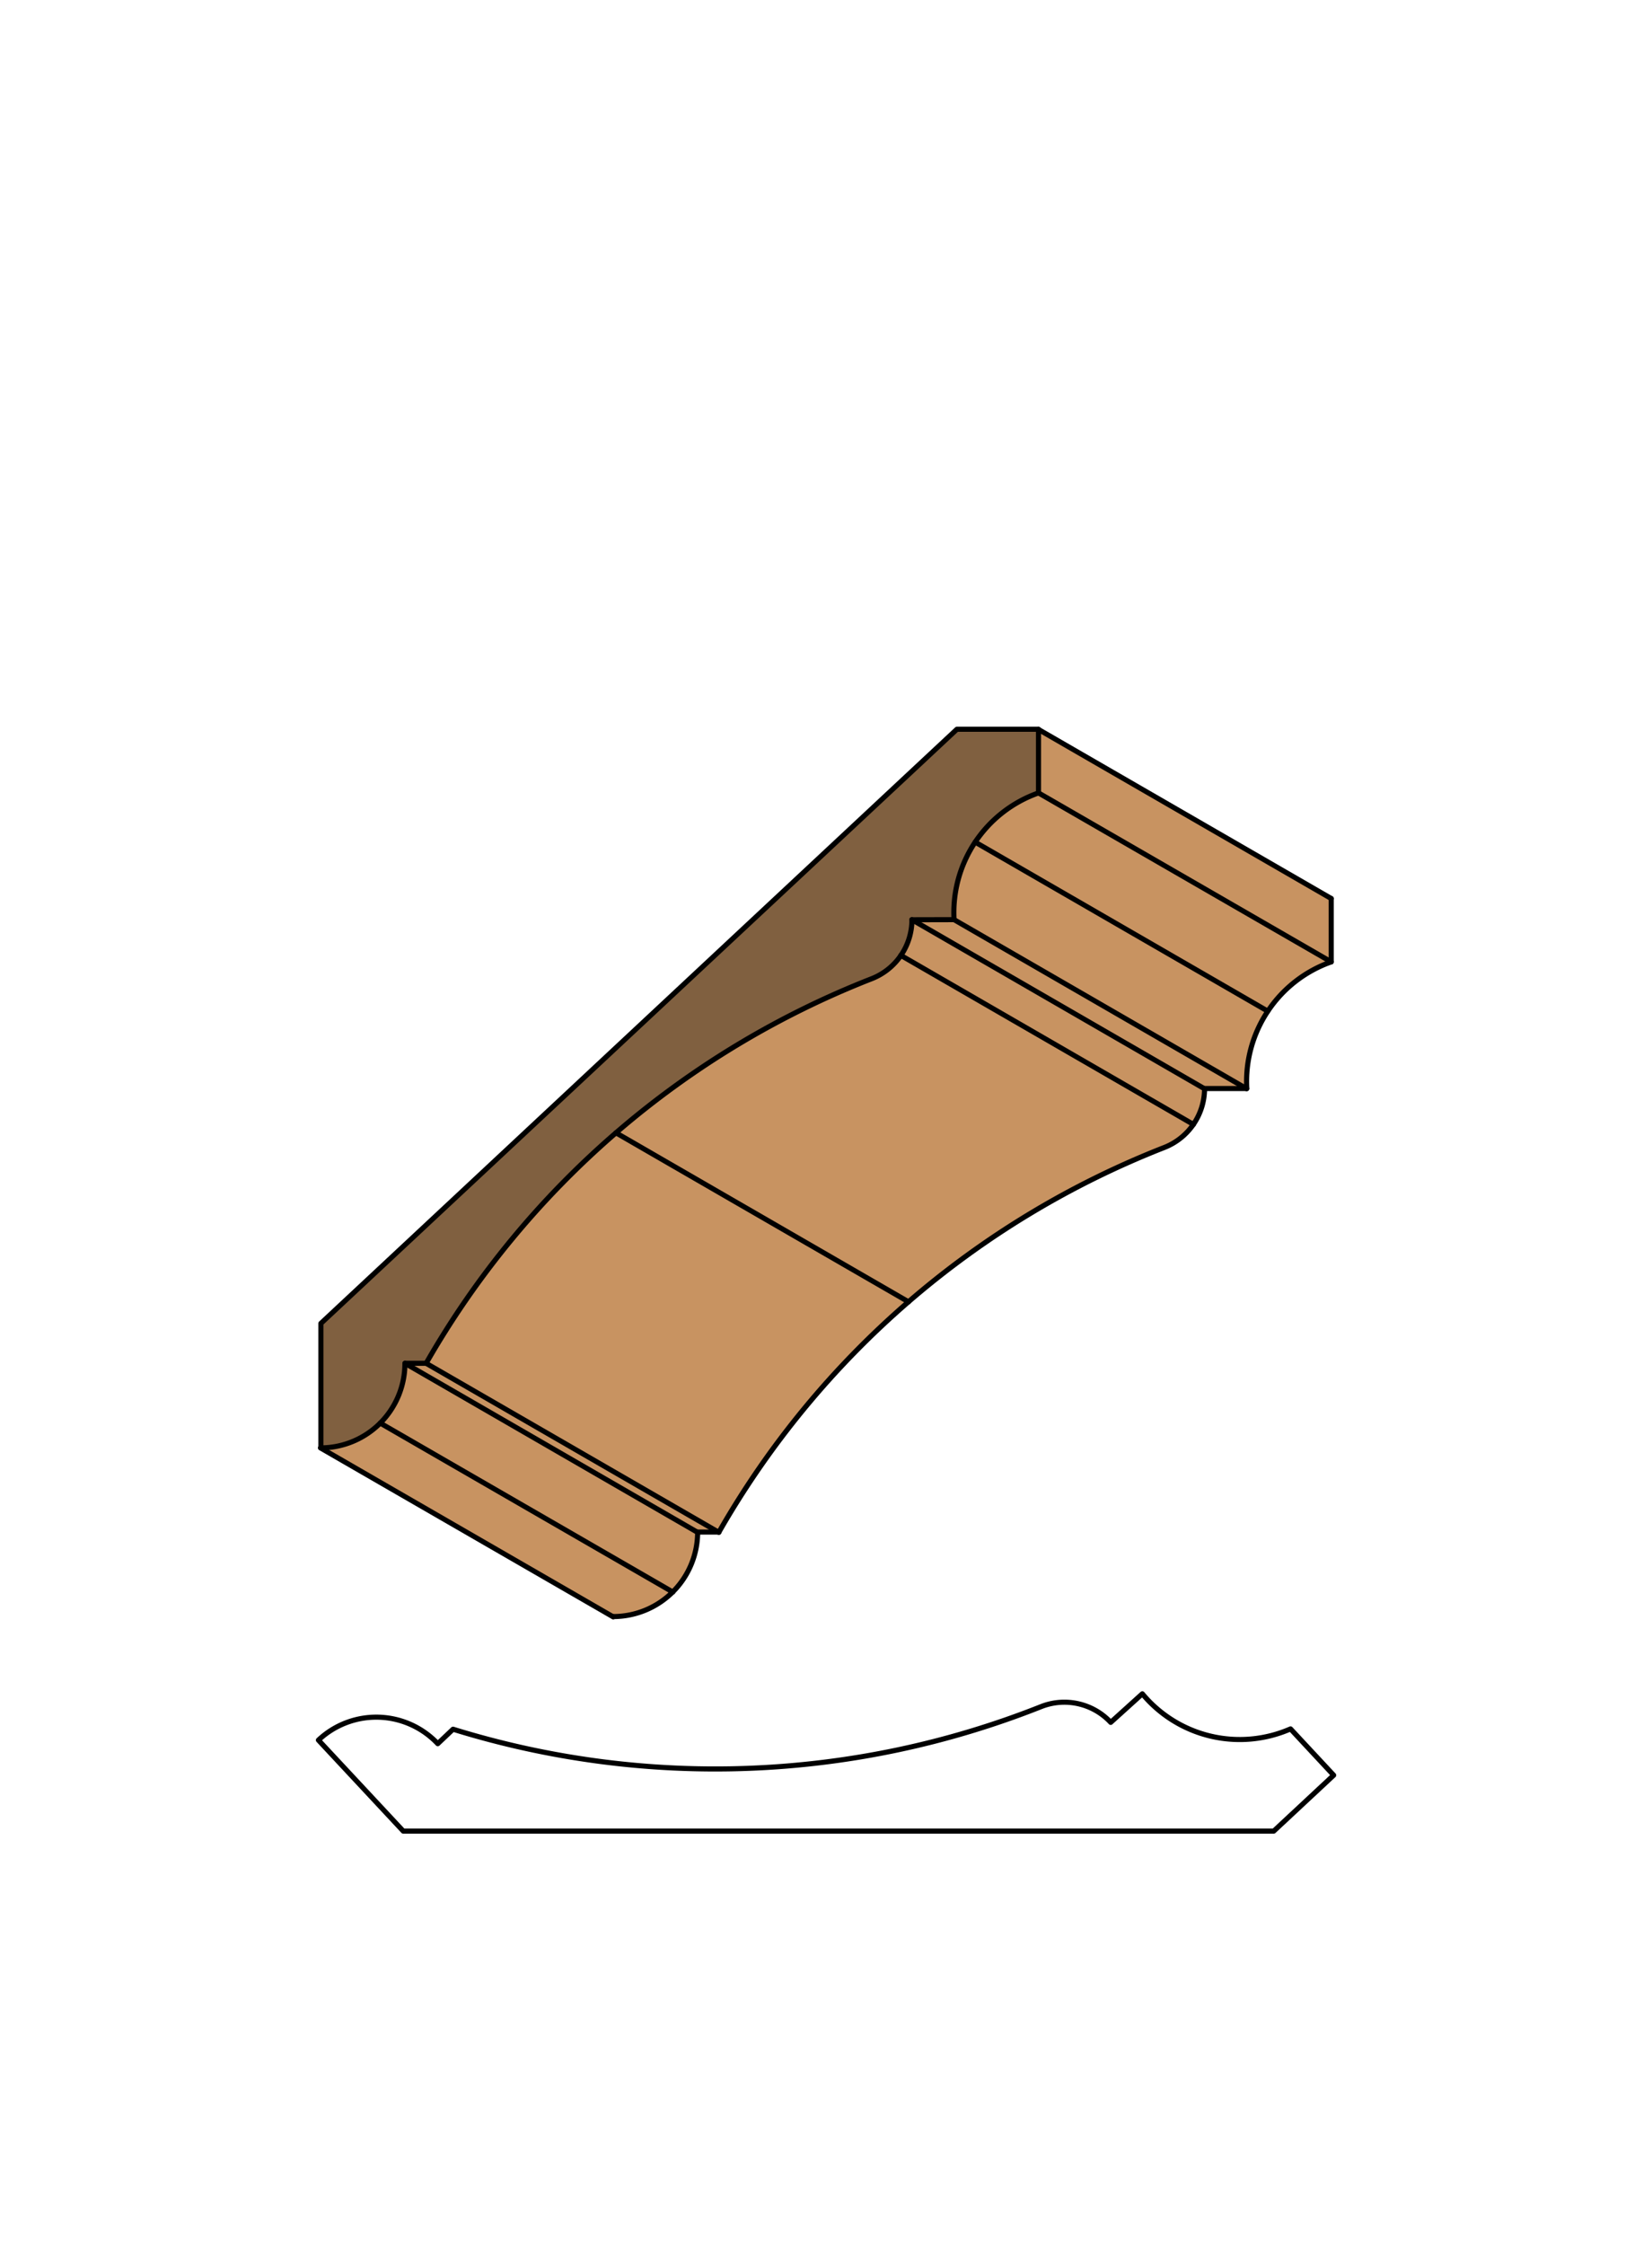 <svg xmlns="http://www.w3.org/2000/svg" viewBox="0 0 161.97 220"><defs><style>.cls-1{fill:#fff;}.cls-2{fill:#c89361;}.cls-3{fill:#806040;}.cls-4{fill:none;stroke:#000;stroke-linecap:round;stroke-linejoin:round;stroke-width:0.5px;}</style></defs><title>Crown-SM-136</title><g id="white_box" data-name="white box"><rect class="cls-1" width="161.97" height="220"/></g><g id="Layer_1" data-name="Layer 1"><polygon class="cls-2" points="130.51 88.06 130.51 94.27 101.82 77.7 101.82 71.5 130.51 88.06"/><polygon class="cls-2" points="70.47 150.18 68.4 150.18 39.71 133.61 41.78 133.61 70.47 150.18"/><path class="cls-2" d="M66,156a8.29,8.29,0,0,1-5.86,2.43L31.46,141.9a8.28,8.28,0,0,0,5.86-2.43Z"/><path class="cls-2" d="M68.4,150.18A8.28,8.28,0,0,1,66,156L37.28,139.47a8.28,8.28,0,0,0,2.42-5.86Z"/><path class="cls-2" d="M89.08,127.59a86.68,86.68,0,0,0-18.6,22.59L41.79,133.61A86.66,86.66,0,0,1,60.39,111Z"/><path class="cls-2" d="M117,110.2a6.21,6.21,0,0,1-2.87,2.25,86.67,86.67,0,0,0-25.06,15.14L60.39,111a86.66,86.66,0,0,1,25.06-15.1,6.21,6.21,0,0,0,2.87-2.25Z"/><path class="cls-2" d="M118.09,106.68a6.21,6.21,0,0,1-1.08,3.5L88.32,93.63a6.21,6.21,0,0,0,1.08-3.5Z"/><polygon class="cls-2" points="122.23 106.7 118.08 106.7 89.4 90.13 93.54 90.13 122.23 106.7"/><path class="cls-2" d="M124.3,99.1a12.42,12.42,0,0,0-2.07,7.58L93.54,90.13a12.42,12.42,0,0,1,2.07-7.6Z"/><path class="cls-2" d="M130.52,94.27a12.42,12.42,0,0,0-6.22,4.83L95.61,82.53a12.42,12.42,0,0,1,6.22-4.83Z"/><path class="cls-3" d="M85.46,95.92a86.66,86.66,0,0,0-43.66,37.69H39.7a8.28,8.28,0,0,1-8.24,8.29V129.7L93.79,71.47h8v6.21a12.42,12.42,0,0,0-8.29,12.45H89.41A6.21,6.21,0,0,1,85.46,95.92Z"/><line class="cls-4" x1="31.42" y1="141.9" x2="60.12" y2="158.46"/><path class="cls-4" d="M130.52,88.06v6.21a12.42,12.42,0,0,0-8.28,12.41h-4.14a6.21,6.21,0,0,1-3.95,5.78,86.67,86.67,0,0,0-43.66,37.69H68.4a8.28,8.28,0,0,1-8.28,8.28h0"/><line class="cls-4" x1="101.82" y1="71.49" x2="130.52" y2="88.06"/><line class="cls-4" x1="37.28" y1="139.47" x2="65.97" y2="156.03"/><line class="cls-4" x1="39.71" y1="133.61" x2="68.4" y2="150.18"/><line class="cls-4" x1="41.78" y1="133.61" x2="70.48" y2="150.18"/><line class="cls-4" x1="60.39" y1="111.02" x2="89.08" y2="127.59"/><line class="cls-4" x1="88.32" y1="93.63" x2="117.01" y2="110.2"/><line class="cls-4" x1="89.4" y1="90.13" x2="118.09" y2="106.7"/><line class="cls-4" x1="93.54" y1="90.13" x2="122.23" y2="106.7"/><line class="cls-4" x1="95.61" y1="82.53" x2="124.3" y2="99.1"/><line class="cls-4" x1="101.82" y1="77.71" x2="130.52" y2="94.27"/><path class="cls-4" d="M93.54,90.13a12.42,12.42,0,0,1,8.28-12.42V71.47h-8L31.46,129.7v12.2a8.28,8.28,0,0,0,8.24-8.29h2.08A86.66,86.66,0,0,1,85.46,95.92a6.21,6.21,0,0,0,3.95-5.78Z"/><path class="cls-4" d="M112,166a12.42,12.42,0,0,0,14.53,3.44l4.23,4.54-5.88,5.48H39.54l-8.32-8.92a8.28,8.28,0,0,1,11.7.35h0l1.5-1.42a86.67,86.67,0,0,0,57.65-2.21,6.21,6.21,0,0,1,6.83,1.54Z"/></g></svg>